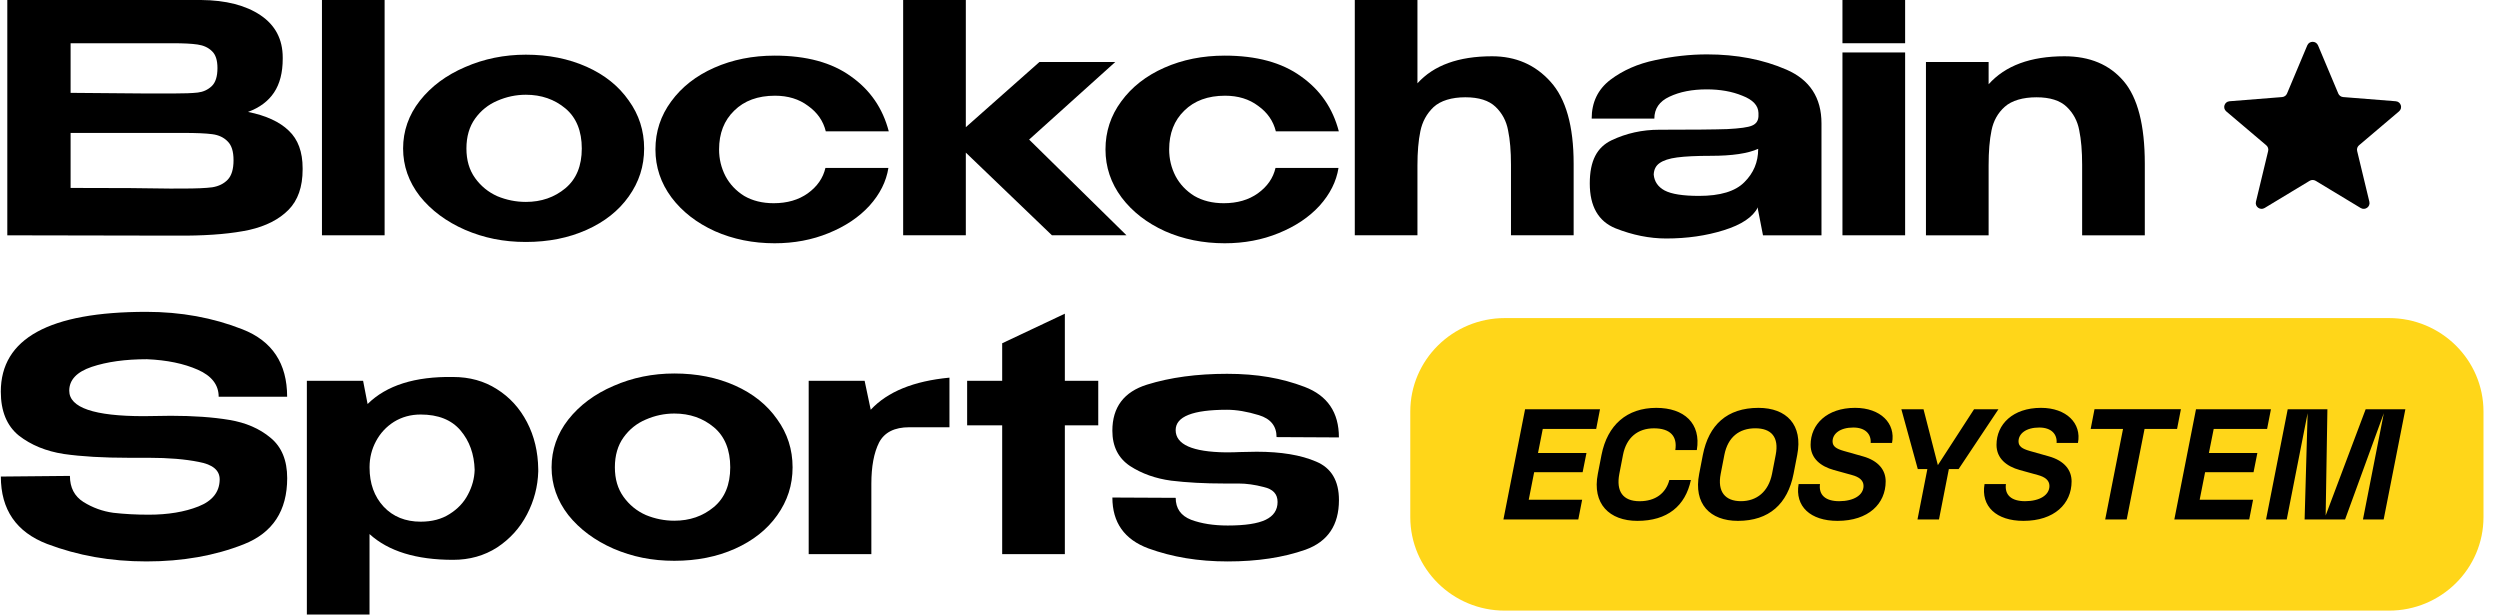 <svg width="179" height="44" viewBox="0 0 179 44" fill="none" xmlns="http://www.w3.org/2000/svg">
<g clip-path="url(#clip0_18880_120629)">
<path d="M17.757 8.014C19.046 8.272 20.02 8.72 20.679 9.358C21.338 9.98 21.668 10.876 21.668 12.045V12.136C21.668 13.38 21.331 14.344 20.656 15.027C19.981 15.71 19.046 16.188 17.849 16.461C16.651 16.719 15.148 16.856 13.339 16.871H12.373L0.523 16.849V0H14.398C16.178 0.015 17.596 0.38 18.655 1.092C19.714 1.805 20.243 2.816 20.243 4.12V4.211C20.243 5.197 20.036 6.002 19.621 6.625C19.206 7.247 18.585 7.71 17.757 8.014ZM15.57 4.872C15.57 4.31 15.44 3.908 15.179 3.665C14.919 3.407 14.573 3.248 14.144 3.187C13.73 3.125 13.132 3.096 12.349 3.096H5.055V6.648L10.577 6.694H12.349C13.177 6.694 13.784 6.672 14.167 6.626C14.55 6.58 14.88 6.429 15.157 6.171C15.432 5.912 15.57 5.479 15.57 4.872ZM13.108 13.5C14.044 13.5 14.742 13.47 15.202 13.409C15.662 13.334 16.031 13.152 16.306 12.863C16.582 12.574 16.721 12.111 16.721 11.474C16.721 10.838 16.582 10.404 16.306 10.131C16.03 9.842 15.662 9.668 15.202 9.608C14.742 9.546 14.044 9.517 13.108 9.517H5.055V13.456C8.384 13.456 10.755 13.471 12.165 13.502L13.108 13.5Z" fill="black"/>
<path d="M27.538 16.847H23.052V0H27.538V16.847Z" fill="black"/>
<path d="M37.653 3.915C39.263 3.915 40.712 4.204 42.001 4.78C43.29 5.356 44.294 6.161 45.016 7.194C45.752 8.211 46.12 9.356 46.12 10.632C46.12 11.907 45.752 13.037 45.016 14.07C44.295 15.087 43.29 15.883 42.001 16.459C40.712 17.036 39.263 17.325 37.653 17.325C36.042 17.325 34.653 17.036 33.304 16.459C31.954 15.868 30.873 15.063 30.059 14.046C29.261 13.013 28.862 11.875 28.862 10.63C28.862 9.386 29.261 8.232 30.059 7.215C30.873 6.182 31.954 5.379 33.304 4.801C34.655 4.211 36.104 3.915 37.653 3.915ZM37.653 14.457C38.757 14.457 39.7 14.131 40.483 13.478C41.265 12.825 41.656 11.876 41.656 10.632C41.656 9.387 41.265 8.416 40.483 7.763C39.7 7.11 38.757 6.784 37.653 6.784C36.947 6.784 36.264 6.927 35.605 7.216C34.961 7.49 34.432 7.914 34.017 8.491C33.603 9.068 33.396 9.782 33.396 10.632C33.396 11.481 33.603 12.172 34.017 12.75C34.432 13.326 34.961 13.758 35.605 14.047C36.265 14.321 36.947 14.457 37.653 14.457Z" fill="black"/>
<path d="M46.929 10.7C46.929 9.425 47.306 8.279 48.057 7.262C48.809 6.23 49.837 5.426 51.141 4.848C52.445 4.272 53.886 3.983 55.467 3.983C57.737 3.983 59.555 4.477 60.92 5.464C62.3 6.435 63.205 7.748 63.635 9.402H59.126C58.943 8.659 58.52 8.052 57.86 7.582C57.215 7.096 56.426 6.853 55.489 6.853C54.263 6.853 53.288 7.211 52.568 7.924C51.847 8.621 51.486 9.548 51.486 10.701C51.486 11.385 51.64 12.021 51.946 12.614C52.254 13.191 52.698 13.662 53.28 14.026C53.878 14.375 54.584 14.55 55.397 14.55C56.362 14.55 57.176 14.314 57.836 13.844C58.511 13.358 58.933 12.751 59.101 12.023H63.61C63.456 12.994 63.004 13.898 62.252 14.732C61.501 15.553 60.526 16.204 59.331 16.69C58.149 17.175 56.86 17.418 55.465 17.418C53.916 17.418 52.489 17.129 51.186 16.553C49.882 15.961 48.847 15.156 48.08 14.139C47.313 13.107 46.929 11.96 46.929 10.7Z" fill="black"/>
<path d="M73.685 9.994L80.657 16.847H75.319L69.153 10.927V16.847H64.666V0H69.153V9.107L74.422 4.44H79.852L73.685 9.994Z" fill="black"/>
<path d="M79.153 10.7C79.153 9.425 79.528 8.279 80.281 7.262C81.033 6.23 82.061 5.426 83.365 4.848C84.669 4.272 86.11 3.983 87.691 3.983C89.961 3.983 91.778 4.477 93.144 5.464C94.524 6.435 95.429 7.748 95.859 9.402H91.35C91.165 8.659 90.744 8.052 90.085 7.582C89.441 7.096 88.651 6.853 87.715 6.853C86.488 6.853 85.514 7.211 84.793 7.924C84.073 8.621 83.712 9.548 83.712 10.701C83.712 11.385 83.865 12.021 84.171 12.614C84.479 13.191 84.923 13.662 85.507 14.026C86.105 14.375 86.811 14.55 87.623 14.55C88.589 14.55 89.403 14.314 90.062 13.844C90.738 13.358 91.16 12.751 91.327 12.023H95.837C95.683 12.994 95.23 13.898 94.479 14.732C93.727 15.553 92.753 16.204 91.557 16.69C90.376 17.175 89.087 17.418 87.692 17.418C86.143 17.418 84.716 17.129 83.413 16.553C82.109 15.961 81.074 15.156 80.306 14.139C79.537 13.107 79.153 11.96 79.153 10.7Z" fill="black"/>
<path d="M106.828 4.029C108.531 4.029 109.927 4.636 111.016 5.85C112.119 7.064 112.673 9.023 112.673 11.724V16.847H108.186V11.792C108.186 10.821 108.117 10.001 107.978 9.334C107.856 8.666 107.557 8.105 107.082 7.649C106.607 7.194 105.886 6.965 104.919 6.965C103.951 6.965 103.148 7.201 102.64 7.671C102.149 8.141 101.835 8.719 101.697 9.401C101.559 10.069 101.489 10.881 101.489 11.837V16.846H97.003V0H101.489V5.965C102.654 4.674 104.434 4.029 106.828 4.029Z" fill="black"/>
<path d="M122.225 3.894C124.341 3.894 126.237 4.258 127.91 4.986C129.582 5.714 130.418 6.997 130.418 8.834V16.848H126.23L125.862 14.959V14.845C125.51 15.542 124.696 16.089 123.423 16.484C122.165 16.879 120.792 17.076 119.303 17.076C118.107 17.076 116.896 16.833 115.669 16.347C114.443 15.847 113.828 14.776 113.828 13.137C113.828 11.498 114.349 10.542 115.393 10.041C116.451 9.54 117.586 9.289 118.797 9.289C121.146 9.289 122.771 9.274 123.675 9.243C124.58 9.197 125.171 9.115 125.446 8.993C125.738 8.872 125.891 8.651 125.906 8.333V8.083C125.89 7.552 125.506 7.143 124.755 6.854C124.019 6.55 123.168 6.399 122.202 6.399C121.158 6.399 120.268 6.574 119.532 6.923C118.812 7.256 118.451 7.781 118.451 8.494H113.964C113.964 7.324 114.41 6.399 115.298 5.716C116.204 5.032 117.276 4.562 118.52 4.304C119.779 4.03 121.014 3.894 122.225 3.894ZM125.885 10.656C125.149 10.99 124.02 11.157 122.502 11.157C121.474 11.157 120.669 11.195 120.086 11.272C119.517 11.347 119.096 11.484 118.821 11.682C118.56 11.864 118.421 12.137 118.406 12.501C118.452 13.002 118.713 13.381 119.188 13.639C119.679 13.897 120.499 14.026 121.65 14.026C123.169 14.026 124.25 13.699 124.895 13.046C125.555 12.393 125.885 11.604 125.885 10.679V10.656Z" fill="black"/>
<path d="M136.407 0H131.92V3.096H136.407V0ZM136.407 16.847H131.92V3.756H136.407V16.847Z" fill="black"/>
<path d="M147.815 4.029C149.625 4.029 151.037 4.621 152.049 5.805C153.061 6.99 153.568 8.963 153.568 11.725V16.849H149.081V11.794C149.081 10.823 149.012 10.002 148.874 9.335C148.751 8.667 148.452 8.106 147.977 7.65C147.501 7.195 146.78 6.966 145.814 6.966C144.849 6.966 144.041 7.194 143.535 7.65C143.045 8.089 142.73 8.652 142.593 9.335C142.454 10.004 142.385 10.838 142.385 11.84V16.849H137.898V4.439H142.385V6.033C143.581 4.698 145.391 4.029 147.815 4.029Z" fill="black"/>
<path d="M12.234 29.77C13.844 29.77 15.24 29.869 16.422 30.066C17.603 30.263 18.585 30.688 19.367 31.341C20.165 31.994 20.563 32.958 20.563 34.234C20.563 36.571 19.528 38.15 17.457 38.969C15.385 39.789 13.062 40.198 10.484 40.198C7.906 40.198 5.583 39.781 3.375 38.947C1.165 38.097 0.061 36.488 0.061 34.121L5.007 34.075C5.007 34.909 5.329 35.531 5.973 35.941C6.633 36.352 7.347 36.61 8.114 36.716C8.896 36.806 9.739 36.852 10.645 36.852C12.025 36.852 13.214 36.656 14.211 36.261C15.208 35.866 15.714 35.228 15.729 34.348V34.326C15.729 33.673 15.23 33.255 14.233 33.074C13.252 32.877 12.063 32.778 10.667 32.778H9.24C7.4 32.778 5.842 32.688 4.569 32.505C3.296 32.308 2.223 31.867 1.347 31.185C0.488 30.486 0.058 29.44 0.058 28.043C0.058 24.233 3.532 22.328 10.481 22.328C12.951 22.328 15.244 22.745 17.361 23.58C19.493 24.414 20.559 26.024 20.559 28.407H15.657C15.657 27.557 15.158 26.911 14.161 26.472C13.165 26.031 11.952 25.781 10.526 25.72C8.977 25.72 7.658 25.903 6.568 26.267C5.494 26.631 4.958 27.2 4.958 27.975C4.958 29.189 6.737 29.797 10.296 29.797L12.234 29.77Z" fill="black"/>
<path d="M38.539 33.755C38.508 34.832 38.24 35.858 37.734 36.829C37.228 37.8 36.515 38.59 35.594 39.197C34.673 39.788 33.623 40.084 32.441 40.084C29.803 40.084 27.809 39.469 26.458 38.239V44H21.971V27.266H25.998L26.32 28.928C27.669 27.593 29.71 26.947 32.441 26.992C33.623 26.992 34.666 27.281 35.57 27.858C36.491 28.434 37.211 29.224 37.733 30.225C38.255 31.227 38.523 32.35 38.538 33.595L38.539 33.755ZM30.119 37.352C30.932 37.352 31.622 37.169 32.19 36.805C32.772 36.441 33.209 35.978 33.501 35.417C33.809 34.841 33.969 34.248 33.985 33.641C33.954 32.518 33.617 31.576 32.972 30.818C32.328 30.059 31.376 29.68 30.119 29.68C29.412 29.68 28.776 29.854 28.209 30.203C27.657 30.552 27.228 31.015 26.921 31.591C26.613 32.167 26.461 32.783 26.461 33.436V33.482C26.461 34.62 26.798 35.554 27.473 36.282C28.147 36.996 29.03 37.352 30.119 37.352Z" fill="black"/>
<path d="M48.282 26.742C49.892 26.742 51.341 27.031 52.63 27.607C53.919 28.183 54.923 28.988 55.645 30.021C56.381 31.038 56.749 32.184 56.749 33.459C56.749 34.734 56.381 35.864 55.645 36.897C54.924 37.914 53.919 38.71 52.63 39.288C51.341 39.864 49.892 40.153 48.282 40.153C46.671 40.153 45.282 39.864 43.933 39.288C42.584 38.696 41.502 37.892 40.688 36.874C39.89 35.842 39.493 34.703 39.493 33.459C39.493 32.214 39.892 31.06 40.688 30.043C41.502 29.011 42.584 28.207 43.933 27.629C45.282 27.038 46.732 26.742 48.282 26.742ZM48.282 37.283C49.386 37.283 50.329 36.957 51.111 36.304C51.894 35.651 52.285 34.702 52.285 33.457C52.285 32.213 51.894 31.242 51.111 30.589C50.329 29.936 49.386 29.609 48.282 29.609C47.575 29.609 46.893 29.753 46.234 30.042C45.59 30.315 45.061 30.739 44.646 31.317C44.232 31.893 44.025 32.608 44.025 33.457C44.025 34.307 44.232 34.998 44.646 35.575C45.061 36.152 45.59 36.584 46.234 36.873C46.894 37.146 47.577 37.283 48.282 37.283Z" fill="black"/>
<path d="M62.344 29.338C63.541 28.048 65.419 27.282 67.981 27.039V30.591H65.105C64.046 30.591 63.325 30.955 62.942 31.684C62.574 32.412 62.389 33.398 62.389 34.643V39.674H57.902V27.265H61.907L62.344 29.338Z" fill="black"/>
<path d="M76.243 27.265H78.635V30.453H76.243V39.674H71.756V30.453H69.247V27.265H71.756V24.578L76.243 22.46V27.265Z" fill="black"/>
<path d="M87.768 32.389C88.198 32.389 88.528 32.38 88.758 32.367L89.978 32.344C91.726 32.344 93.146 32.58 94.235 33.05C95.323 33.505 95.869 34.423 95.869 35.804C95.869 37.596 95.071 38.779 93.476 39.357C91.881 39.919 90.024 40.199 87.908 40.199C85.791 40.199 83.943 39.888 82.224 39.266C80.507 38.628 79.646 37.414 79.646 35.623L84.18 35.645C84.18 36.404 84.548 36.927 85.284 37.216C86.02 37.49 86.894 37.627 87.906 37.627C89.149 37.627 90.054 37.49 90.622 37.216C91.189 36.943 91.474 36.517 91.474 35.941C91.474 35.365 91.144 35.023 90.484 34.871C89.84 34.703 89.242 34.62 88.689 34.62H87.677C86.25 34.62 84.976 34.551 83.857 34.415C82.737 34.263 81.754 33.914 80.911 33.367C80.068 32.804 79.645 31.963 79.645 30.84C79.645 29.155 80.474 28.055 82.129 27.539C83.785 27.023 85.695 26.765 87.859 26.765C90.022 26.765 91.763 27.076 93.404 27.698C95.046 28.32 95.866 29.527 95.866 31.319L91.402 31.296C91.402 30.507 90.98 29.983 90.137 29.725C89.294 29.467 88.534 29.339 87.859 29.339C85.404 29.339 84.177 29.824 84.177 30.795C84.18 31.826 85.375 32.358 87.768 32.389Z" fill="black"/>
<path d="M165.201 3.248C165.343 2.909 165.828 2.909 165.971 3.248L167.421 6.697C167.479 6.84 167.617 6.937 167.772 6.95L171.535 7.249C171.904 7.278 172.054 7.734 171.771 7.973L168.905 10.403C168.787 10.504 168.734 10.661 168.772 10.812L169.647 14.445C169.733 14.802 169.34 15.084 169.025 14.893L165.803 12.947C165.668 12.866 165.501 12.866 165.368 12.947L162.146 14.893C161.831 15.084 161.439 14.802 161.525 14.445L162.4 10.812C162.436 10.661 162.385 10.504 162.265 10.403L159.398 7.973C159.118 7.734 159.268 7.278 159.637 7.249L163.4 6.95C163.555 6.937 163.691 6.84 163.751 6.697L165.201 3.248Z" fill="black"/>
<path d="M107.745 22.774H171.05C174.788 22.774 177.818 25.773 177.818 29.471V37.024C177.818 40.723 174.788 43.721 171.05 43.721H107.745C104.006 43.721 100.976 40.723 100.976 37.024V29.471C100.976 25.773 104.006 22.774 107.745 22.774Z" fill="#FFD619"/>
<path d="M107.645 37.193L109.196 29.303H114.56L114.287 30.712H110.462L110.121 32.436H113.591L113.316 33.811H109.846L109.457 35.783H113.281L113.006 37.193H107.645ZM117.236 37.294C115.238 37.294 113.983 36.076 114.405 33.925L114.668 32.573C115.091 30.42 116.494 29.203 118.594 29.203C120.579 29.203 121.812 30.308 121.493 32.224H119.952C120.111 31.221 119.575 30.668 118.421 30.668C117.269 30.668 116.448 31.323 116.206 32.574L115.944 33.926C115.706 35.178 116.195 35.887 117.394 35.887C118.524 35.887 119.276 35.323 119.527 34.366H121.068C120.671 36.234 119.382 37.294 117.236 37.294ZM124.435 37.294C122.438 37.294 121.241 36.076 121.662 33.925L121.924 32.573C122.346 30.42 123.659 29.203 125.908 29.203C127.917 29.203 129.102 30.422 128.681 32.573L128.419 33.925C127.997 36.076 126.671 37.294 124.435 37.294ZM123.202 33.924C122.951 35.209 123.522 35.884 124.651 35.884C125.78 35.884 126.625 35.207 126.878 33.924L127.14 32.572C127.391 31.287 126.82 30.666 125.679 30.666C124.539 30.666 123.715 31.285 123.464 32.572L123.202 33.924ZM131.566 37.294C129.626 37.294 128.506 36.256 128.781 34.657H130.311C130.208 35.436 130.701 35.885 131.682 35.885C132.732 35.885 133.429 35.446 133.429 34.793C133.429 34.387 133.109 34.15 132.608 34.014L131.307 33.654C130.371 33.395 129.64 32.831 129.64 31.85C129.64 30.384 130.805 29.202 132.824 29.202C134.65 29.202 135.745 30.318 135.47 31.716H133.94C133.985 31.097 133.575 30.611 132.697 30.611C131.738 30.611 131.212 31.061 131.212 31.602C131.212 31.962 131.474 32.132 132.023 32.29L133.38 32.673C134.51 32.99 135.014 33.667 135.014 34.466C135.015 36.067 133.782 37.294 131.566 37.294ZM137.292 37.193L137.999 33.586H137.314L136.137 29.303H137.724L138.751 33.304L141.342 29.303H143.088L140.236 33.586H139.538L138.831 37.193H137.29H137.292ZM144.879 37.294C142.938 37.294 141.818 36.256 142.093 34.657H143.624C143.52 35.436 144.011 35.885 144.994 35.885C146.045 35.885 146.74 35.446 146.74 34.793C146.74 34.387 146.42 34.15 145.917 34.014L144.616 33.654C143.681 33.395 142.95 32.831 142.95 31.85C142.95 30.384 144.114 29.202 146.135 29.202C147.961 29.202 149.056 30.318 148.781 31.716H147.252C147.3 31.097 146.887 30.611 146.009 30.611C145.049 30.611 144.526 31.061 144.526 31.602C144.526 31.962 144.788 32.132 145.335 32.29L146.693 32.673C147.822 32.99 148.326 33.667 148.326 34.466C148.325 36.067 147.091 37.294 144.879 37.294ZM150.732 37.193L152.009 30.71H149.693L149.966 29.301H156.153L155.878 30.71H153.55L152.272 37.193H150.732ZM155.682 37.193L157.233 29.303H162.599L162.324 30.712H158.501L158.157 32.436H161.627L161.353 33.811H157.885L157.496 35.783H161.319L161.044 37.193H155.682ZM165.01 37.193L165.226 29.584L163.73 37.193H162.249L163.8 29.303H166.642L166.517 36.911L169.381 29.303H172.224L170.67 37.193H169.188L170.682 29.584L167.908 37.193H165.01Z" fill="black"/>
</g>
<defs>
<clipPath id="clip0_18880_120629">
<rect width="178.316" height="44" fill="white"/>
</clipPath>
</defs>
</svg>
